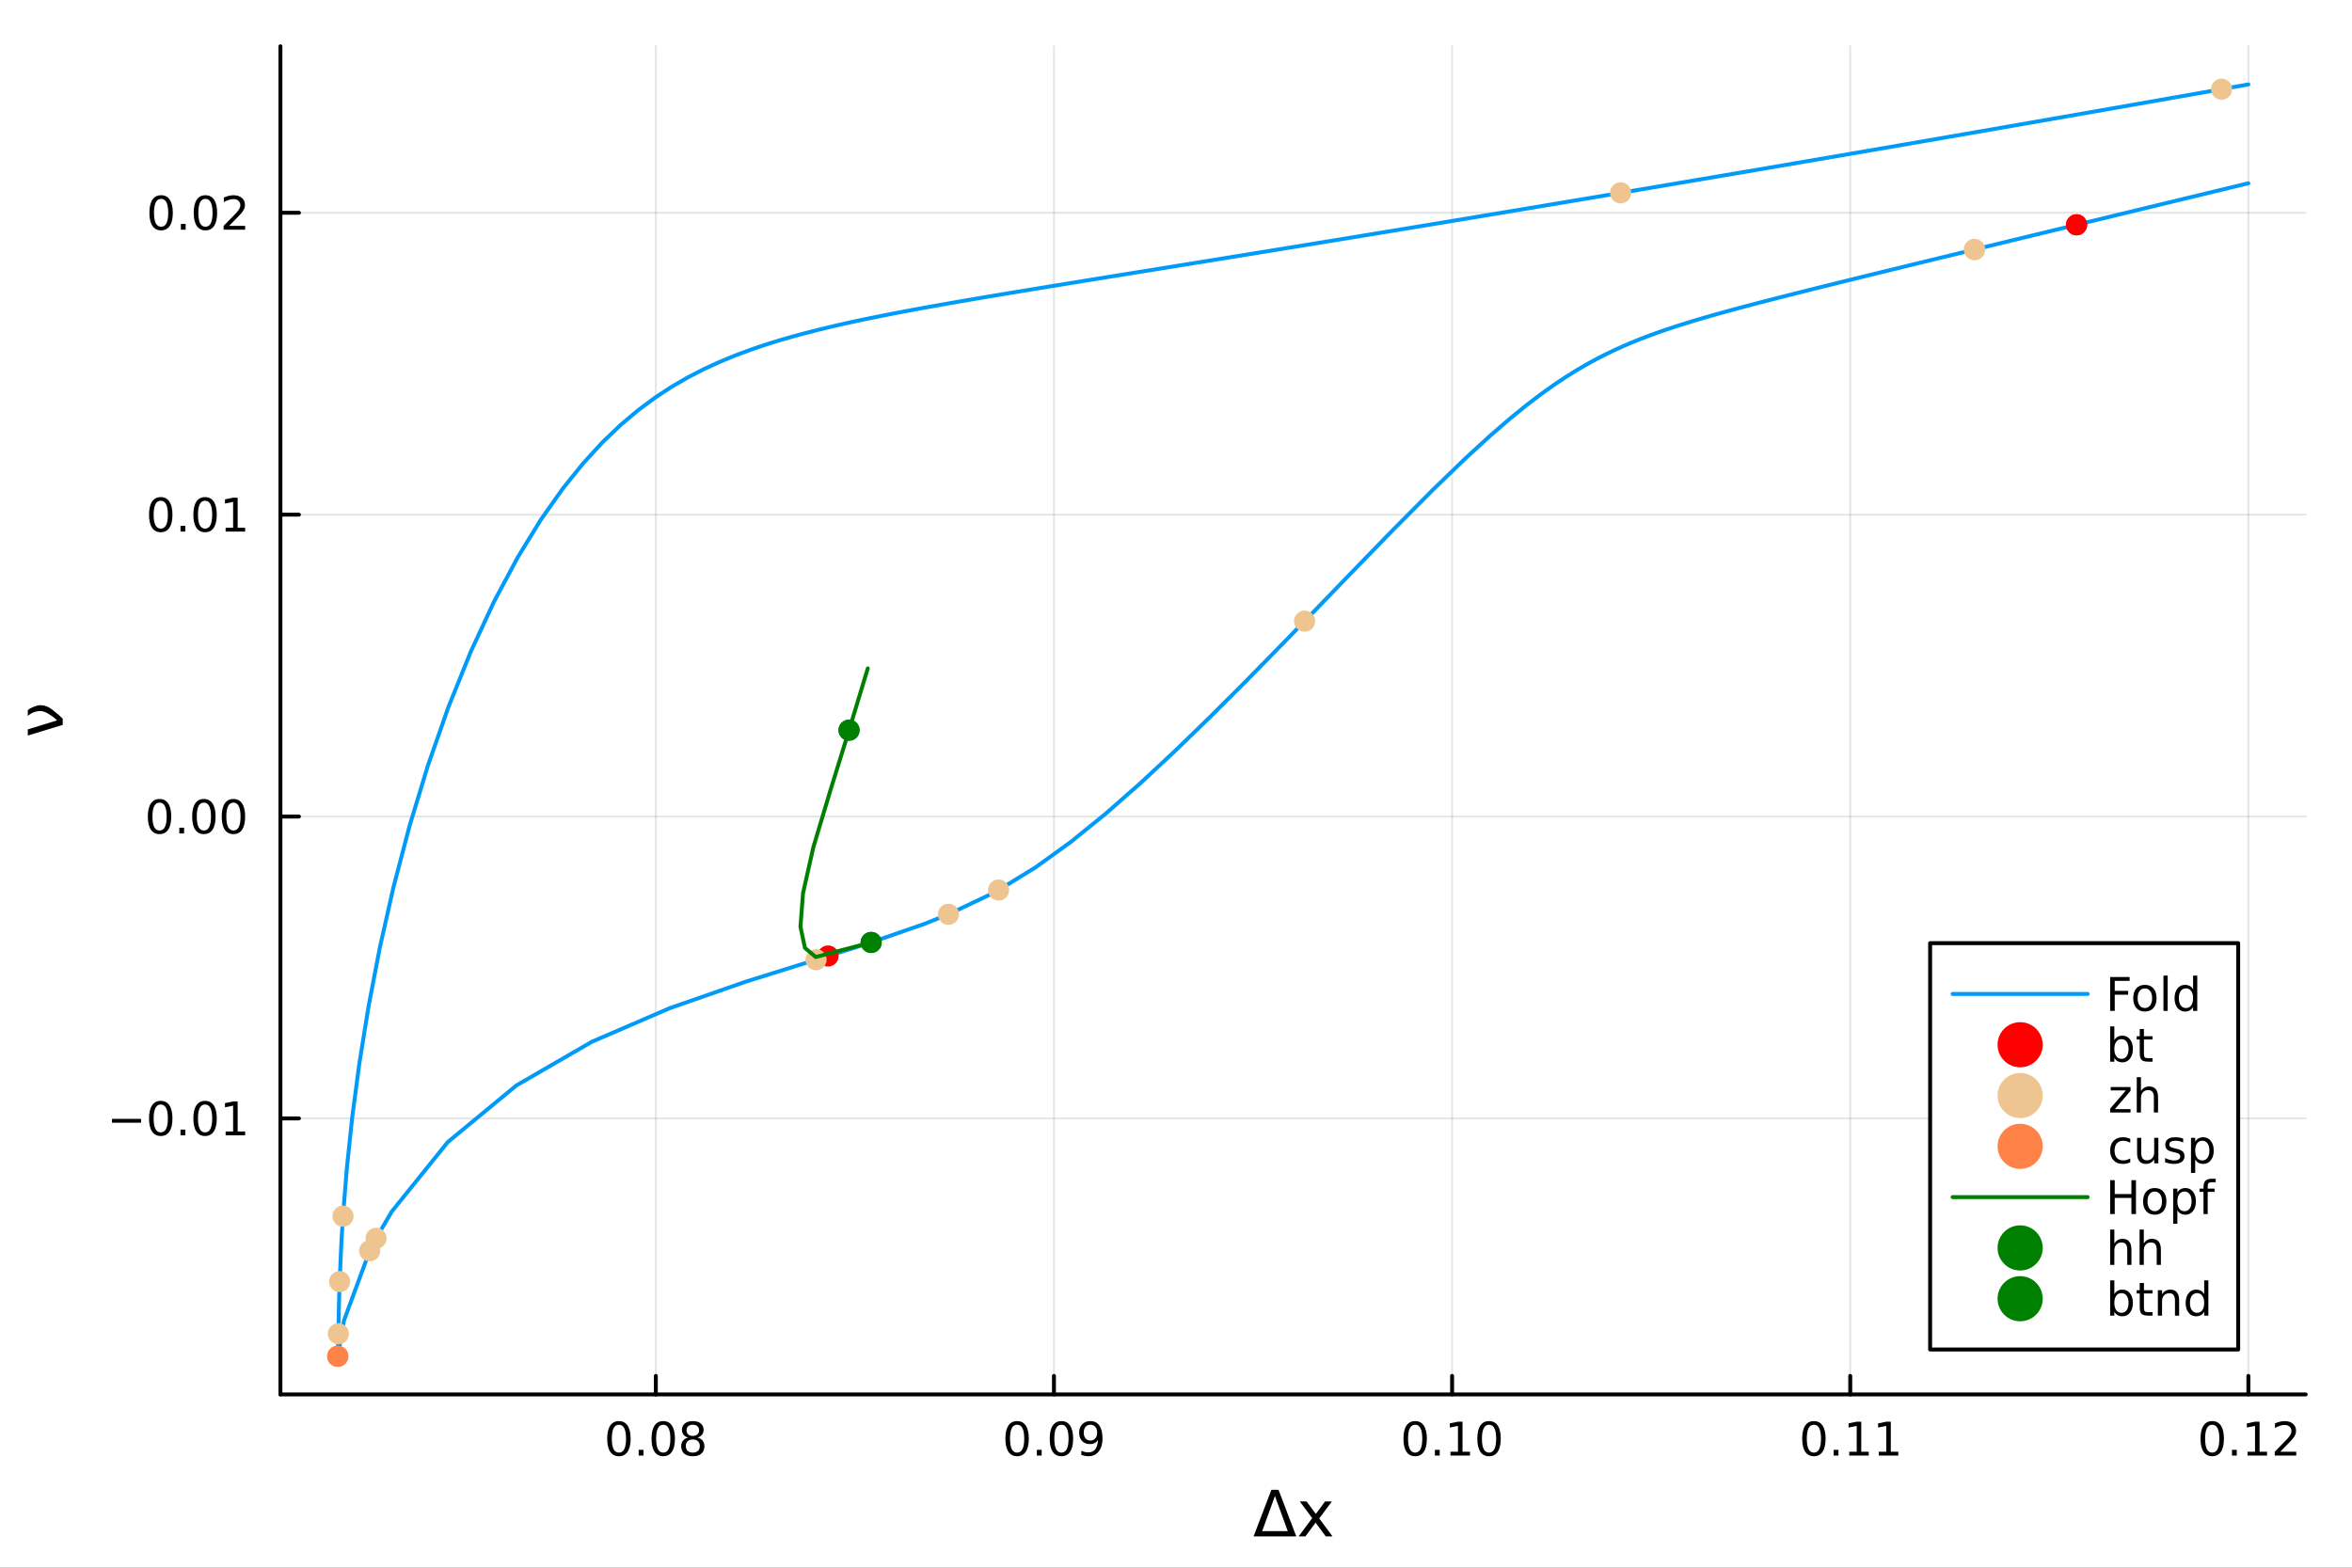 <?xml version="1.0" encoding="utf-8"?>
<svg xmlns="http://www.w3.org/2000/svg" xmlns:xlink="http://www.w3.org/1999/xlink" width="600" height="400" viewBox="0 0 2400 1600">
<rect x="0" y="0" width="2400" height="1600" fill="#333333" stroke="none"/>
<defs>
  <clipPath id="clip020">
    <rect x="0" y="0" width="2400" height="1600"/>
  </clipPath>
</defs>
<path clip-path="url(#clip020)" d="M0 1600 L2400 1600 L2400 0 L0 0  Z" fill="#ffffff" fill-rule="evenodd" fill-opacity="1"/>
<defs>
  <clipPath id="clip021">
    <rect x="286" y="47" width="2068" height="1377"/>
  </clipPath>
</defs>
<path clip-path="url(#clip020)" d="M286.139 1423.18 L2352.76 1423.18 L2352.76 47.244 L286.139 47.244  Z" fill="#ffffff" fill-rule="evenodd" fill-opacity="1"/>
<polyline clip-path="url(#clip021)" style="stroke:#000000; stroke-linecap:round; stroke-linejoin:round; stroke-width:2; stroke-opacity:0.1; fill:none" points="669.197,1423.18 669.197,47.244 "/>
<polyline clip-path="url(#clip021)" style="stroke:#000000; stroke-linecap:round; stroke-linejoin:round; stroke-width:2; stroke-opacity:0.1; fill:none" points="1075.46,1423.18 1075.46,47.244 "/>
<polyline clip-path="url(#clip021)" style="stroke:#000000; stroke-linecap:round; stroke-linejoin:round; stroke-width:2; stroke-opacity:0.1; fill:none" points="1481.73,1423.18 1481.73,47.244 "/>
<polyline clip-path="url(#clip021)" style="stroke:#000000; stroke-linecap:round; stroke-linejoin:round; stroke-width:2; stroke-opacity:0.1; fill:none" points="1888,1423.18 1888,47.244 "/>
<polyline clip-path="url(#clip021)" style="stroke:#000000; stroke-linecap:round; stroke-linejoin:round; stroke-width:2; stroke-opacity:0.1; fill:none" points="2294.27,1423.18 2294.27,47.244 "/>
<polyline clip-path="url(#clip021)" style="stroke:#000000; stroke-linecap:round; stroke-linejoin:round; stroke-width:2; stroke-opacity:0.1; fill:none" points="286.139,1141.47 2352.76,1141.47 "/>
<polyline clip-path="url(#clip021)" style="stroke:#000000; stroke-linecap:round; stroke-linejoin:round; stroke-width:2; stroke-opacity:0.1; fill:none" points="286.139,833.363 2352.76,833.363 "/>
<polyline clip-path="url(#clip021)" style="stroke:#000000; stroke-linecap:round; stroke-linejoin:round; stroke-width:2; stroke-opacity:0.1; fill:none" points="286.139,525.26 2352.76,525.26 "/>
<polyline clip-path="url(#clip021)" style="stroke:#000000; stroke-linecap:round; stroke-linejoin:round; stroke-width:2; stroke-opacity:0.1; fill:none" points="286.139,217.157 2352.76,217.157 "/>
<polyline clip-path="url(#clip020)" style="stroke:#000000; stroke-linecap:round; stroke-linejoin:round; stroke-width:4; stroke-opacity:1; fill:none" points="286.139,1423.18 2352.76,1423.18 "/>
<polyline clip-path="url(#clip020)" style="stroke:#000000; stroke-linecap:round; stroke-linejoin:round; stroke-width:4; stroke-opacity:1; fill:none" points="669.197,1423.18 669.197,1404.28 "/>
<polyline clip-path="url(#clip020)" style="stroke:#000000; stroke-linecap:round; stroke-linejoin:round; stroke-width:4; stroke-opacity:1; fill:none" points="1075.46,1423.18 1075.46,1404.28 "/>
<polyline clip-path="url(#clip020)" style="stroke:#000000; stroke-linecap:round; stroke-linejoin:round; stroke-width:4; stroke-opacity:1; fill:none" points="1481.73,1423.18 1481.73,1404.28 "/>
<polyline clip-path="url(#clip020)" style="stroke:#000000; stroke-linecap:round; stroke-linejoin:round; stroke-width:4; stroke-opacity:1; fill:none" points="1888,1423.18 1888,1404.28 "/>
<polyline clip-path="url(#clip020)" style="stroke:#000000; stroke-linecap:round; stroke-linejoin:round; stroke-width:4; stroke-opacity:1; fill:none" points="2294.27,1423.18 2294.27,1404.28 "/>
<path clip-path="url(#clip020)" d="M631.547 1454.1 Q627.936 1454.1 626.107 1457.66 Q624.302 1461.2 624.302 1468.33 Q624.302 1475.44 626.107 1479.01 Q627.936 1482.55 631.547 1482.55 Q635.181 1482.55 636.987 1479.01 Q638.815 1475.44 638.815 1468.33 Q638.815 1461.2 636.987 1457.66 Q635.181 1454.1 631.547 1454.1 M631.547 1450.39 Q637.357 1450.39 640.413 1455 Q643.491 1459.58 643.491 1468.33 Q643.491 1477.06 640.413 1481.67 Q637.357 1486.25 631.547 1486.25 Q625.737 1486.25 622.658 1481.67 Q619.603 1477.06 619.603 1468.33 Q619.603 1459.58 622.658 1455 Q625.737 1450.39 631.547 1450.39 Z" fill="#000000" fill-rule="nonzero" fill-opacity="1" /><path clip-path="url(#clip020)" d="M651.709 1479.7 L656.593 1479.7 L656.593 1485.58 L651.709 1485.58 L651.709 1479.7 Z" fill="#000000" fill-rule="nonzero" fill-opacity="1" /><path clip-path="url(#clip020)" d="M676.778 1454.1 Q673.167 1454.1 671.338 1457.66 Q669.533 1461.2 669.533 1468.33 Q669.533 1475.44 671.338 1479.01 Q673.167 1482.55 676.778 1482.55 Q680.412 1482.55 682.218 1479.01 Q684.047 1475.44 684.047 1468.33 Q684.047 1461.2 682.218 1457.66 Q680.412 1454.1 676.778 1454.1 M676.778 1450.39 Q682.588 1450.39 685.644 1455 Q688.723 1459.58 688.723 1468.33 Q688.723 1477.06 685.644 1481.67 Q682.588 1486.25 676.778 1486.25 Q670.968 1486.25 667.889 1481.67 Q664.834 1477.06 664.834 1468.33 Q664.834 1459.58 667.889 1455 Q670.968 1450.39 676.778 1450.39 Z" fill="#000000" fill-rule="nonzero" fill-opacity="1" /><path clip-path="url(#clip020)" d="M706.94 1469.17 Q703.607 1469.17 701.685 1470.95 Q699.787 1472.73 699.787 1475.86 Q699.787 1478.98 701.685 1480.77 Q703.607 1482.55 706.94 1482.55 Q710.273 1482.55 712.195 1480.77 Q714.116 1478.96 714.116 1475.86 Q714.116 1472.73 712.195 1470.95 Q710.296 1469.17 706.94 1469.17 M702.264 1467.18 Q699.255 1466.44 697.565 1464.38 Q695.898 1462.32 695.898 1459.35 Q695.898 1455.21 698.838 1452.8 Q701.801 1450.39 706.94 1450.39 Q712.102 1450.39 715.042 1452.8 Q717.982 1455.21 717.982 1459.35 Q717.982 1462.32 716.292 1464.38 Q714.625 1466.44 711.639 1467.18 Q715.019 1467.96 716.894 1470.26 Q718.792 1472.55 718.792 1475.86 Q718.792 1480.88 715.713 1483.57 Q712.658 1486.25 706.94 1486.25 Q701.222 1486.25 698.144 1483.57 Q695.088 1480.88 695.088 1475.86 Q695.088 1472.55 696.986 1470.26 Q698.885 1467.96 702.264 1467.18 M700.551 1459.79 Q700.551 1462.48 702.218 1463.98 Q703.908 1465.49 706.94 1465.49 Q709.949 1465.49 711.639 1463.98 Q713.352 1462.48 713.352 1459.79 Q713.352 1457.11 711.639 1455.6 Q709.949 1454.1 706.94 1454.1 Q703.908 1454.1 702.218 1455.6 Q700.551 1457.11 700.551 1459.79 Z" fill="#000000" fill-rule="nonzero" fill-opacity="1" /><path clip-path="url(#clip020)" d="M1037.86 1454.1 Q1034.25 1454.1 1032.42 1457.66 Q1030.62 1461.2 1030.62 1468.33 Q1030.62 1475.44 1032.42 1479.01 Q1034.25 1482.55 1037.86 1482.55 Q1041.49 1482.55 1043.3 1479.01 Q1045.13 1475.44 1045.13 1468.33 Q1045.13 1461.2 1043.3 1457.66 Q1041.49 1454.1 1037.86 1454.1 M1037.86 1450.39 Q1043.67 1450.39 1046.73 1455 Q1049.8 1459.58 1049.8 1468.33 Q1049.8 1477.06 1046.73 1481.67 Q1043.67 1486.25 1037.86 1486.25 Q1032.05 1486.25 1028.97 1481.67 Q1025.92 1477.06 1025.92 1468.33 Q1025.92 1459.58 1028.97 1455 Q1032.05 1450.39 1037.86 1450.39 Z" fill="#000000" fill-rule="nonzero" fill-opacity="1" /><path clip-path="url(#clip020)" d="M1058.02 1479.7 L1062.91 1479.7 L1062.91 1485.58 L1058.02 1485.58 L1058.02 1479.7 Z" fill="#000000" fill-rule="nonzero" fill-opacity="1" /><path clip-path="url(#clip020)" d="M1083.09 1454.1 Q1079.48 1454.1 1077.65 1457.66 Q1075.85 1461.2 1075.85 1468.33 Q1075.85 1475.44 1077.65 1479.01 Q1079.48 1482.55 1083.09 1482.55 Q1086.73 1482.55 1088.53 1479.01 Q1090.36 1475.44 1090.36 1468.33 Q1090.36 1461.2 1088.53 1457.66 Q1086.73 1454.1 1083.09 1454.1 M1083.09 1450.39 Q1088.9 1450.39 1091.96 1455 Q1095.04 1459.58 1095.04 1468.33 Q1095.04 1477.06 1091.96 1481.67 Q1088.9 1486.25 1083.09 1486.25 Q1077.28 1486.25 1074.2 1481.67 Q1071.15 1477.06 1071.15 1468.33 Q1071.15 1459.58 1074.2 1455 Q1077.28 1450.39 1083.09 1450.39 Z" fill="#000000" fill-rule="nonzero" fill-opacity="1" /><path clip-path="url(#clip020)" d="M1103.39 1484.86 L1103.39 1480.6 Q1105.15 1481.44 1106.96 1481.88 Q1108.76 1482.32 1110.5 1482.32 Q1115.13 1482.32 1117.56 1479.21 Q1120.01 1476.09 1120.36 1469.75 Q1119.02 1471.74 1116.96 1472.8 Q1114.9 1473.87 1112.4 1473.87 Q1107.21 1473.87 1104.18 1470.74 Q1101.17 1467.59 1101.17 1462.15 Q1101.17 1456.83 1104.32 1453.61 Q1107.47 1450.39 1112.7 1450.39 Q1118.69 1450.39 1121.84 1455 Q1125.01 1459.58 1125.01 1468.33 Q1125.01 1476.51 1121.12 1481.39 Q1117.26 1486.25 1110.71 1486.25 Q1108.95 1486.25 1107.14 1485.9 Q1105.34 1485.56 1103.39 1484.86 M1112.7 1470.21 Q1115.85 1470.21 1117.67 1468.06 Q1119.53 1465.9 1119.53 1462.15 Q1119.53 1458.43 1117.67 1456.27 Q1115.85 1454.1 1112.7 1454.1 Q1109.55 1454.1 1107.7 1456.27 Q1105.87 1458.43 1105.87 1462.15 Q1105.87 1465.9 1107.7 1468.06 Q1109.55 1470.21 1112.7 1470.21 Z" fill="#000000" fill-rule="nonzero" fill-opacity="1" /><path clip-path="url(#clip020)" d="M1444.04 1454.1 Q1440.42 1454.1 1438.6 1457.66 Q1436.79 1461.2 1436.79 1468.33 Q1436.79 1475.44 1438.6 1479.01 Q1440.42 1482.55 1444.04 1482.55 Q1447.67 1482.55 1449.48 1479.01 Q1451.3 1475.44 1451.3 1468.33 Q1451.3 1461.2 1449.48 1457.66 Q1447.67 1454.1 1444.04 1454.1 M1444.04 1450.39 Q1449.85 1450.39 1452.9 1455 Q1455.98 1459.58 1455.98 1468.33 Q1455.98 1477.06 1452.9 1481.67 Q1449.85 1486.25 1444.04 1486.25 Q1438.23 1486.25 1435.15 1481.67 Q1432.09 1477.06 1432.09 1468.33 Q1432.09 1459.58 1435.15 1455 Q1438.23 1450.39 1444.04 1450.39 Z" fill="#000000" fill-rule="nonzero" fill-opacity="1" /><path clip-path="url(#clip020)" d="M1464.2 1479.7 L1469.08 1479.7 L1469.08 1485.58 L1464.2 1485.58 L1464.2 1479.7 Z" fill="#000000" fill-rule="nonzero" fill-opacity="1" /><path clip-path="url(#clip020)" d="M1480.08 1481.64 L1487.72 1481.64 L1487.72 1455.28 L1479.41 1456.95 L1479.41 1452.69 L1487.67 1451.02 L1492.35 1451.02 L1492.35 1481.64 L1499.98 1481.64 L1499.98 1485.58 L1480.08 1485.58 L1480.08 1481.64 Z" fill="#000000" fill-rule="nonzero" fill-opacity="1" /><path clip-path="url(#clip020)" d="M1519.43 1454.1 Q1515.82 1454.1 1513.99 1457.66 Q1512.18 1461.2 1512.18 1468.33 Q1512.18 1475.44 1513.99 1479.01 Q1515.82 1482.55 1519.43 1482.55 Q1523.06 1482.55 1524.87 1479.01 Q1526.7 1475.44 1526.7 1468.33 Q1526.7 1461.2 1524.87 1457.66 Q1523.06 1454.1 1519.43 1454.1 M1519.43 1450.39 Q1525.24 1450.39 1528.29 1455 Q1531.37 1459.58 1531.37 1468.33 Q1531.37 1477.06 1528.29 1481.67 Q1525.24 1486.25 1519.43 1486.25 Q1513.62 1486.25 1510.54 1481.67 Q1507.48 1477.06 1507.48 1468.33 Q1507.48 1459.58 1510.54 1455 Q1513.62 1450.39 1519.43 1450.39 Z" fill="#000000" fill-rule="nonzero" fill-opacity="1" /><path clip-path="url(#clip020)" d="M1850.92 1454.1 Q1847.31 1454.1 1845.48 1457.66 Q1843.67 1461.2 1843.67 1468.33 Q1843.67 1475.44 1845.48 1479.01 Q1847.31 1482.55 1850.92 1482.55 Q1854.55 1482.55 1856.36 1479.01 Q1858.18 1475.44 1858.18 1468.33 Q1858.18 1461.2 1856.36 1457.66 Q1854.55 1454.1 1850.92 1454.1 M1850.92 1450.39 Q1856.73 1450.39 1859.78 1455 Q1862.86 1459.58 1862.86 1468.33 Q1862.86 1477.06 1859.78 1481.67 Q1856.73 1486.25 1850.92 1486.25 Q1845.11 1486.25 1842.03 1481.67 Q1838.97 1477.06 1838.97 1468.33 Q1838.97 1459.58 1842.03 1455 Q1845.11 1450.39 1850.92 1450.39 Z" fill="#000000" fill-rule="nonzero" fill-opacity="1" /><path clip-path="url(#clip020)" d="M1871.08 1479.7 L1875.96 1479.7 L1875.96 1485.58 L1871.08 1485.58 L1871.08 1479.7 Z" fill="#000000" fill-rule="nonzero" fill-opacity="1" /><path clip-path="url(#clip020)" d="M1886.96 1481.64 L1894.6 1481.64 L1894.6 1455.28 L1886.29 1456.95 L1886.29 1452.69 L1894.55 1451.02 L1899.23 1451.02 L1899.23 1481.64 L1906.86 1481.64 L1906.86 1485.58 L1886.96 1485.58 L1886.96 1481.64 Z" fill="#000000" fill-rule="nonzero" fill-opacity="1" /><path clip-path="url(#clip020)" d="M1917.12 1481.64 L1924.76 1481.64 L1924.76 1455.28 L1916.45 1456.95 L1916.45 1452.69 L1924.71 1451.02 L1929.39 1451.02 L1929.39 1481.64 L1937.03 1481.64 L1937.03 1485.58 L1917.12 1485.58 L1917.12 1481.64 Z" fill="#000000" fill-rule="nonzero" fill-opacity="1" /><path clip-path="url(#clip020)" d="M2257.37 1454.1 Q2253.76 1454.1 2251.93 1457.66 Q2250.12 1461.2 2250.12 1468.33 Q2250.12 1475.44 2251.93 1479.01 Q2253.76 1482.55 2257.37 1482.55 Q2261 1482.55 2262.81 1479.01 Q2264.64 1475.44 2264.64 1468.33 Q2264.64 1461.2 2262.81 1457.66 Q2261 1454.1 2257.37 1454.1 M2257.37 1450.39 Q2263.18 1450.39 2266.23 1455 Q2269.31 1459.58 2269.31 1468.33 Q2269.31 1477.06 2266.23 1481.67 Q2263.18 1486.25 2257.37 1486.25 Q2251.56 1486.25 2248.48 1481.67 Q2245.42 1477.06 2245.42 1468.33 Q2245.42 1459.58 2248.48 1455 Q2251.56 1450.39 2257.37 1450.39 Z" fill="#000000" fill-rule="nonzero" fill-opacity="1" /><path clip-path="url(#clip020)" d="M2277.53 1479.7 L2282.41 1479.7 L2282.41 1485.58 L2277.53 1485.58 L2277.53 1479.7 Z" fill="#000000" fill-rule="nonzero" fill-opacity="1" /><path clip-path="url(#clip020)" d="M2293.41 1481.64 L2301.05 1481.64 L2301.05 1455.28 L2292.74 1456.95 L2292.74 1452.69 L2301 1451.02 L2305.68 1451.02 L2305.68 1481.64 L2313.32 1481.64 L2313.32 1485.58 L2293.41 1485.58 L2293.41 1481.64 Z" fill="#000000" fill-rule="nonzero" fill-opacity="1" /><path clip-path="url(#clip020)" d="M2326.79 1481.64 L2343.11 1481.64 L2343.11 1485.58 L2321.16 1485.58 L2321.16 1481.64 Q2323.83 1478.89 2328.41 1474.26 Q2333.02 1469.61 2334.2 1468.27 Q2336.44 1465.74 2337.32 1464.01 Q2338.22 1462.25 2338.22 1460.56 Q2338.22 1457.8 2336.28 1456.07 Q2334.36 1454.33 2331.26 1454.33 Q2329.06 1454.33 2326.6 1455.09 Q2324.17 1455.86 2321.4 1457.41 L2321.4 1452.69 Q2324.22 1451.55 2326.67 1450.97 Q2329.13 1450.39 2331.16 1450.39 Q2336.54 1450.39 2339.73 1453.08 Q2342.92 1455.77 2342.92 1460.26 Q2342.92 1462.39 2342.11 1464.31 Q2341.33 1466.2 2339.22 1468.8 Q2338.64 1469.47 2335.54 1472.69 Q2332.44 1475.88 2326.79 1481.64 Z" fill="#000000" fill-rule="nonzero" fill-opacity="1" /><path clip-path="url(#clip020)" d="M1300.96 1526.86 L1287.91 1562.7 L1314.04 1562.7 L1300.96 1526.86 M1279.18 1568.04 L1297.33 1520.52 L1304.62 1520.52 L1322.73 1568.04 L1279.18 1568.04 Z" fill="#000000" fill-rule="nonzero" fill-opacity="1" /><path clip-path="url(#clip020)" d="M1359.04 1532.4 L1346.15 1549.74 L1359.71 1568.04 L1352.8 1568.04 L1342.43 1554.04 L1332.05 1568.04 L1325.14 1568.04 L1338.99 1549.39 L1326.32 1532.4 L1333.23 1532.4 L1342.68 1545.1 L1352.14 1532.4 L1359.04 1532.4 Z" fill="#000000" fill-rule="nonzero" fill-opacity="1" /><polyline clip-path="url(#clip020)" style="stroke:#000000; stroke-linecap:round; stroke-linejoin:round; stroke-width:4; stroke-opacity:1; fill:none" points="286.139,1423.18 286.139,47.244 "/>
<polyline clip-path="url(#clip020)" style="stroke:#000000; stroke-linecap:round; stroke-linejoin:round; stroke-width:4; stroke-opacity:1; fill:none" points="286.139,1141.47 305.037,1141.47 "/>
<polyline clip-path="url(#clip020)" style="stroke:#000000; stroke-linecap:round; stroke-linejoin:round; stroke-width:4; stroke-opacity:1; fill:none" points="286.139,833.363 305.037,833.363 "/>
<polyline clip-path="url(#clip020)" style="stroke:#000000; stroke-linecap:round; stroke-linejoin:round; stroke-width:4; stroke-opacity:1; fill:none" points="286.139,525.26 305.037,525.26 "/>
<polyline clip-path="url(#clip020)" style="stroke:#000000; stroke-linecap:round; stroke-linejoin:round; stroke-width:4; stroke-opacity:1; fill:none" points="286.139,217.157 305.037,217.157 "/>
<path clip-path="url(#clip020)" d="M114.26 1141.92 L143.936 1141.92 L143.936 1145.85 L114.26 1145.85 L114.26 1141.92 Z" fill="#000000" fill-rule="nonzero" fill-opacity="1" /><path clip-path="url(#clip020)" d="M164.028 1127.26 Q160.417 1127.26 158.589 1130.83 Q156.783 1134.37 156.783 1141.5 Q156.783 1148.61 158.589 1152.17 Q160.417 1155.71 164.028 1155.71 Q167.663 1155.71 169.468 1152.17 Q171.297 1148.61 171.297 1141.5 Q171.297 1134.37 169.468 1130.83 Q167.663 1127.26 164.028 1127.26 M164.028 1123.56 Q169.839 1123.56 172.894 1128.17 Q175.973 1132.75 175.973 1141.5 Q175.973 1150.23 172.894 1154.83 Q169.839 1159.42 164.028 1159.42 Q158.218 1159.42 155.14 1154.83 Q152.084 1150.23 152.084 1141.5 Q152.084 1132.75 155.14 1128.17 Q158.218 1123.56 164.028 1123.56 Z" fill="#000000" fill-rule="nonzero" fill-opacity="1" /><path clip-path="url(#clip020)" d="M184.19 1152.87 L189.075 1152.87 L189.075 1158.75 L184.19 1158.75 L184.19 1152.87 Z" fill="#000000" fill-rule="nonzero" fill-opacity="1" /><path clip-path="url(#clip020)" d="M209.26 1127.26 Q205.649 1127.26 203.82 1130.83 Q202.014 1134.37 202.014 1141.5 Q202.014 1148.61 203.82 1152.17 Q205.649 1155.71 209.26 1155.71 Q212.894 1155.71 214.699 1152.17 Q216.528 1148.61 216.528 1141.5 Q216.528 1134.37 214.699 1130.83 Q212.894 1127.26 209.26 1127.26 M209.26 1123.56 Q215.07 1123.56 218.125 1128.17 Q221.204 1132.75 221.204 1141.5 Q221.204 1150.23 218.125 1154.83 Q215.07 1159.42 209.26 1159.42 Q203.449 1159.42 200.371 1154.83 Q197.315 1150.23 197.315 1141.5 Q197.315 1132.75 200.371 1128.17 Q203.449 1123.56 209.26 1123.56 Z" fill="#000000" fill-rule="nonzero" fill-opacity="1" /><path clip-path="url(#clip020)" d="M230.232 1154.81 L237.871 1154.81 L237.871 1128.44 L229.56 1130.11 L229.56 1125.85 L237.824 1124.19 L242.5 1124.19 L242.5 1154.81 L250.139 1154.81 L250.139 1158.75 L230.232 1158.75 L230.232 1154.81 Z" fill="#000000" fill-rule="nonzero" fill-opacity="1" /><path clip-path="url(#clip020)" d="M162.802 819.161 Q159.19 819.161 157.362 822.726 Q155.556 826.268 155.556 833.397 Q155.556 840.504 157.362 844.069 Q159.19 847.61 162.802 847.61 Q166.436 847.61 168.241 844.069 Q170.07 840.504 170.07 833.397 Q170.07 826.268 168.241 822.726 Q166.436 819.161 162.802 819.161 M162.802 815.458 Q168.612 815.458 171.667 820.064 Q174.746 824.647 174.746 833.397 Q174.746 842.124 171.667 846.731 Q168.612 851.314 162.802 851.314 Q156.991 851.314 153.913 846.731 Q150.857 842.124 150.857 833.397 Q150.857 824.647 153.913 820.064 Q156.991 815.458 162.802 815.458 Z" fill="#000000" fill-rule="nonzero" fill-opacity="1" /><path clip-path="url(#clip020)" d="M182.963 844.763 L187.848 844.763 L187.848 850.643 L182.963 850.643 L182.963 844.763 Z" fill="#000000" fill-rule="nonzero" fill-opacity="1" /><path clip-path="url(#clip020)" d="M208.033 819.161 Q204.422 819.161 202.593 822.726 Q200.787 826.268 200.787 833.397 Q200.787 840.504 202.593 844.069 Q204.422 847.61 208.033 847.61 Q211.667 847.61 213.473 844.069 Q215.301 840.504 215.301 833.397 Q215.301 826.268 213.473 822.726 Q211.667 819.161 208.033 819.161 M208.033 815.458 Q213.843 815.458 216.898 820.064 Q219.977 824.647 219.977 833.397 Q219.977 842.124 216.898 846.731 Q213.843 851.314 208.033 851.314 Q202.223 851.314 199.144 846.731 Q196.088 842.124 196.088 833.397 Q196.088 824.647 199.144 820.064 Q202.223 815.458 208.033 815.458 Z" fill="#000000" fill-rule="nonzero" fill-opacity="1" /><path clip-path="url(#clip020)" d="M238.195 819.161 Q234.584 819.161 232.755 822.726 Q230.949 826.268 230.949 833.397 Q230.949 840.504 232.755 844.069 Q234.584 847.61 238.195 847.61 Q241.829 847.61 243.634 844.069 Q245.463 840.504 245.463 833.397 Q245.463 826.268 243.634 822.726 Q241.829 819.161 238.195 819.161 M238.195 815.458 Q244.005 815.458 247.06 820.064 Q250.139 824.647 250.139 833.397 Q250.139 842.124 247.06 846.731 Q244.005 851.314 238.195 851.314 Q232.385 851.314 229.306 846.731 Q226.25 842.124 226.25 833.397 Q226.25 824.647 229.306 820.064 Q232.385 815.458 238.195 815.458 Z" fill="#000000" fill-rule="nonzero" fill-opacity="1" /><path clip-path="url(#clip020)" d="M164.028 511.059 Q160.417 511.059 158.589 514.623 Q156.783 518.165 156.783 525.295 Q156.783 532.401 158.589 535.966 Q160.417 539.508 164.028 539.508 Q167.663 539.508 169.468 535.966 Q171.297 532.401 171.297 525.295 Q171.297 518.165 169.468 514.623 Q167.663 511.059 164.028 511.059 M164.028 507.355 Q169.839 507.355 172.894 511.961 Q175.973 516.545 175.973 525.295 Q175.973 534.021 172.894 538.628 Q169.839 543.211 164.028 543.211 Q158.218 543.211 155.14 538.628 Q152.084 534.021 152.084 525.295 Q152.084 516.545 155.14 511.961 Q158.218 507.355 164.028 507.355 Z" fill="#000000" fill-rule="nonzero" fill-opacity="1" /><path clip-path="url(#clip020)" d="M184.19 536.66 L189.075 536.66 L189.075 542.54 L184.19 542.54 L184.19 536.66 Z" fill="#000000" fill-rule="nonzero" fill-opacity="1" /><path clip-path="url(#clip020)" d="M209.26 511.059 Q205.649 511.059 203.82 514.623 Q202.014 518.165 202.014 525.295 Q202.014 532.401 203.82 535.966 Q205.649 539.508 209.26 539.508 Q212.894 539.508 214.699 535.966 Q216.528 532.401 216.528 525.295 Q216.528 518.165 214.699 514.623 Q212.894 511.059 209.26 511.059 M209.26 507.355 Q215.07 507.355 218.125 511.961 Q221.204 516.545 221.204 525.295 Q221.204 534.021 218.125 538.628 Q215.07 543.211 209.26 543.211 Q203.449 543.211 200.371 538.628 Q197.315 534.021 197.315 525.295 Q197.315 516.545 200.371 511.961 Q203.449 507.355 209.26 507.355 Z" fill="#000000" fill-rule="nonzero" fill-opacity="1" /><path clip-path="url(#clip020)" d="M230.232 538.605 L237.871 538.605 L237.871 512.239 L229.56 513.906 L229.56 509.647 L237.824 507.98 L242.5 507.98 L242.5 538.605 L250.139 538.605 L250.139 542.54 L230.232 542.54 L230.232 538.605 Z" fill="#000000" fill-rule="nonzero" fill-opacity="1" /><path clip-path="url(#clip020)" d="M164.399 202.956 Q160.788 202.956 158.959 206.521 Q157.153 210.062 157.153 217.192 Q157.153 224.298 158.959 227.863 Q160.788 231.405 164.399 231.405 Q168.033 231.405 169.839 227.863 Q171.667 224.298 171.667 217.192 Q171.667 210.062 169.839 206.521 Q168.033 202.956 164.399 202.956 M164.399 199.252 Q170.209 199.252 173.264 203.859 Q176.343 208.442 176.343 217.192 Q176.343 225.919 173.264 230.525 Q170.209 235.109 164.399 235.109 Q158.589 235.109 155.51 230.525 Q152.454 225.919 152.454 217.192 Q152.454 208.442 155.51 203.859 Q158.589 199.252 164.399 199.252 Z" fill="#000000" fill-rule="nonzero" fill-opacity="1" /><path clip-path="url(#clip020)" d="M184.561 228.558 L189.445 228.558 L189.445 234.437 L184.561 234.437 L184.561 228.558 Z" fill="#000000" fill-rule="nonzero" fill-opacity="1" /><path clip-path="url(#clip020)" d="M209.63 202.956 Q206.019 202.956 204.19 206.521 Q202.385 210.062 202.385 217.192 Q202.385 224.298 204.19 227.863 Q206.019 231.405 209.63 231.405 Q213.264 231.405 215.07 227.863 Q216.898 224.298 216.898 217.192 Q216.898 210.062 215.07 206.521 Q213.264 202.956 209.63 202.956 M209.63 199.252 Q215.44 199.252 218.496 203.859 Q221.574 208.442 221.574 217.192 Q221.574 225.919 218.496 230.525 Q215.44 235.109 209.63 235.109 Q203.82 235.109 200.741 230.525 Q197.686 225.919 197.686 217.192 Q197.686 208.442 200.741 203.859 Q203.82 199.252 209.63 199.252 Z" fill="#000000" fill-rule="nonzero" fill-opacity="1" /><path clip-path="url(#clip020)" d="M233.82 230.502 L250.139 230.502 L250.139 234.437 L228.195 234.437 L228.195 230.502 Q230.857 227.748 235.44 223.118 Q240.047 218.465 241.227 217.123 Q243.472 214.599 244.352 212.863 Q245.255 211.104 245.255 209.414 Q245.255 206.66 243.31 204.924 Q241.389 203.187 238.287 203.187 Q236.088 203.187 233.635 203.951 Q231.204 204.715 228.426 206.266 L228.426 201.544 Q231.25 200.41 233.704 199.831 Q236.158 199.252 238.195 199.252 Q243.565 199.252 246.759 201.937 Q249.954 204.623 249.954 209.113 Q249.954 211.243 249.144 213.164 Q248.357 215.062 246.25 217.655 Q245.671 218.326 242.57 221.544 Q239.468 224.738 233.82 230.502 Z" fill="#000000" fill-rule="nonzero" fill-opacity="1" /><path clip-path="url(#clip020)" d="M64.004 739.827 L28.356 750.712 L28.356 744.41 L58.275 735.212 Q54.328 731.393 48.854 728.21 Q44.748 725.791 41.183 725.663 Q39.496 725.6 36.313 726.364 Q32.526 727.255 28.356 730.629 L28.356 724.709 L28.356 724.709 Q31.189 722.512 35.136 721.048 Q38.764 719.711 41.247 719.711 Q47.485 719.711 53.055 724.04 Q60.312 729.674 64.004 733.589 L64.004 739.827 Z" fill="#000000" fill-rule="nonzero" fill-opacity="1" /><polyline clip-path="url(#clip021)" style="stroke:#009af9; stroke-linecap:round; stroke-linejoin:round; stroke-width:4; stroke-opacity:1; fill:none" points="2294.27,187.048 2286.85,188.839 2272.77,192.237 2258.9,195.585 2245.25,198.884 2231.79,202.135 2218.52,205.34 2205.45,208.499 2192.56,211.614 2179.86,214.686 2167.33,217.716 2154.97,220.706 2142.78,223.655 2130.75,226.565 2118.93,229.427 2114.47,230.507 2102.81,233.329 2091.31,236.115 2079.96,238.866 2068.75,241.583 2057.68,244.266 2046.74,246.917 2035.95,249.536 2025.28,252.124 2014.78,254.674 2013.24,255.048 2002.84,257.573 1992.57,260.069 1982.42,262.537 1972.39,264.978 1962.47,267.392 1952.67,269.781 1942.97,272.145 1933.38,274.486 1923.9,276.803 1914.52,279.098 1905.25,281.371 1896.07,283.624 1886.99,285.858 1878,288.074 1869.11,290.272 1860.3,292.455 1851.58,294.623 1842.95,296.779 1834.4,298.923 1825.93,301.059 1817.54,303.188 1809.22,305.313 1800.97,307.436 1792.79,309.56 1784.67,311.69 1776.61,313.83 1768.61,315.984 1760.65,318.157 1752.74,320.356 1744.86,322.589 1737,324.864 1729.16,327.19 1721.32,329.579 1713.47,332.045 1705.6,334.603 1697.68,337.271 1689.7,340.071 1681.63,343.03 1673.44,346.176 1665.1,349.547 1656.57,353.186 1647.81,357.145 1638.75,361.491 1629.34,366.302 1619.47,371.679 1609.04,377.752 1597.9,384.687 1585.86,392.708 1572.64,402.124 1557.87,413.375 1540.93,427.126 1520.87,444.447 1495.94,467.264 1462.86,499.173 1419.92,542.366 1374.12,589.534 1331.22,633.945 1312.5,653.237 1273.12,693.427 1235.54,730.994 1199.13,766.313 1163.43,799.538 1128.07,830.599 1092.71,859.252 1056.74,885.215 1018.97,908.363 1011.82,912.257 967.811,933.145 943.181,942.991 885.503,962.966 844.96,975.701 832.72,979.471 761.365,1001.77 683.416,1028.95 603.966,1063.23 526.975,1107.78 457.012,1165.5 399.791,1236.48 383.752,1263.82 377.24,1276.55 350.977,1347.79 344.635,1384.14 344.628,1384.24 344.984,1373.66 345.244,1361.25 345.862,1331.97 346.577,1308.01 348.387,1267.51 349.995,1241.26 353.848,1193.09 359.34,1140.92 366.678,1085.44 376.053,1027.25 387.633,966.941 401.555,905.238 417.901,842.999 436.654,781.297 457.632,721.462 480.41,665.058 504.285,613.704 528.367,568.679 551.83,530.496 574.151,498.816 595.157,472.753 614.913,451.273 633.601,433.431 651.432,418.45 668.614,405.721 685.331,394.776 701.741,385.254 717.969,376.884 734.113,369.452 750.236,362.799 766.376,356.798 774.441,354.015 784.018,350.878 794.753,347.556 807.503,343.85 821.098,340.15 836.276,336.284 852.266,332.47 853.259,332.241 854.614,331.929 856.223,331.562 858.131,331.129 860.738,330.542 862.049,330.249 863.36,329.957 865.151,329.56 866.993,329.155 869.055,328.705 870.362,328.42 872.296,328.003 873.327,327.781 874.55,327.518 876.103,327.187 877.654,326.858 879.25,326.52 881.143,326.122 883.729,325.583 886.31,325.048 887.638,324.774 889.123,324.469 891.153,324.055 894.152,323.447 895.661,323.143 896.505,322.973 897.355,322.803 897.894,322.695 898.45,322.584 899.271,322.42 900.487,322.178 901.847,321.909 902.572,321.765 903.385,321.605 904.251,321.434 904.494,321.386 904.853,321.316 905.384,321.212 905.919,321.107 906.778,320.938 907.798,320.739 909.192,320.468 910.96,320.125 911.903,319.942 912.502,319.827 913.387,319.656 914.697,319.404 916.633,319.033 918.93,318.595 921.377,318.131 924.482,317.545 925.466,317.36 926.812,317.108 928.407,316.81 930.588,316.404 931.972,316.147 933.862,315.798 936.104,315.385 938.36,314.97 940.631,314.555 941.407,314.414 942.391,314.235 943.064,314.112 943.525,314.029 943.709,313.995 943.983,313.946 944.422,313.866 944.876,313.784 945.545,313.663 946.395,313.509 947.558,313.299 949.147,313.013 950.735,312.727 951.179,312.648 951.836,312.53 952.809,312.356 953.529,312.227 953.662,312.203 953.799,312.179 954.019,312.139 954.374,312.076 954.738,312.011 955.324,311.907 955.758,311.829 956.399,311.715 957.349,311.546 958.326,311.372 959.05,311.244 959.822,311.107 960.963,310.905 962.413,310.649 964.133,310.346 966.484,309.933 968.992,309.493 969.618,309.384 970.545,309.222 971.916,308.982 972.648,308.855 973.026,308.789 973.631,308.684 974.045,308.612 974.459,308.54 974.985,308.448 975.762,308.313 976.547,308.177 977.477,308.016 978.659,307.811 979.289,307.702 979.522,307.662 979.897,307.597 980.451,307.501 981.272,307.36 982.1,307.217 983.149,307.036 984.482,306.807 984.975,306.722 985.483,306.635 986.128,306.524 986.453,306.468 986.975,306.379 987.689,306.256 988.595,306.101 989.672,305.917 990.756,305.732 992.043,305.512 992.425,305.447 992.853,305.374 993.541,305.256 994.559,305.083 995.699,304.889 997.053,304.659 998.416,304.427 1000.28,304.111 1002.37,303.758 1004.7,303.363 1007.48,302.895 1011.27,302.257 1015.32,301.578 1020.86,300.652 1027.07,299.618 1034.44,298.394 1042.32,297.092 1050.75,295.706 1060.77,294.062 1073.54,291.976 1088.54,289.535 1103.62,287.087 1118.79,284.632 1134.06,282.165 1149.44,279.682 1153.29,279.061 1157.4,278.397 1161.81,277.686 1167.05,276.841 1172.94,275.891 1179.02,274.91 1186.27,273.74 1194.92,272.344 1203.61,270.941 1212.61,269.487 1221.72,268.015 1231.5,266.434 1244.02,264.41 1259.01,261.983 1275.48,259.312 1292.13,256.61 1308.95,253.876 1325.94,251.109 1343.11,248.308 1360.47,245.473 1378.01,242.601 1386.84,241.155 1399.98,238.999 1414.15,236.672 1428.55,234.303 1444.08,231.746 1461.65,228.845 1470.95,227.308 1482.06,225.471 1495.36,223.269 1510.39,220.776 1528.45,217.776 1547.96,214.53 1567.72,211.236 1587.72,207.894 1607.99,204.503 1628.51,201.062 1649.3,197.569 1653.7,196.828 1664.26,195.051 1675.22,193.205 1686.58,191.289 1698.37,189.299 1712.49,186.912 1729.43,184.044 1749.82,180.588 1772.27,176.775 1795.05,172.899 1818.15,168.959 1841.6,164.953 1865.41,160.878 1889.57,156.734 1914.11,152.517 1939.03,148.225 1964.35,143.857 1990.08,139.409 2016.24,134.878 2042.83,130.263 2069.88,125.559 2097.39,120.764 2125.4,115.874 2153.91,110.886 2182.94,105.796 2212.52,100.6 2242.66,95.294 2266.9,91.019 2294.27,86.186 "/>
<circle clip-path="url(#clip021)" cx="2118.93" cy="229.427" r="10.8" fill="#ff0000" fill-rule="evenodd" fill-opacity="1" stroke="none"/>
<circle clip-path="url(#clip021)" cx="2014.78" cy="254.674" r="10.8" fill="#eec591" fill-rule="evenodd" fill-opacity="1" stroke="none"/>
<circle clip-path="url(#clip021)" cx="1331.22" cy="633.945" r="10.8" fill="#eec591" fill-rule="evenodd" fill-opacity="1" stroke="none"/>
<circle clip-path="url(#clip021)" cx="1018.97" cy="908.363" r="10.8" fill="#eec591" fill-rule="evenodd" fill-opacity="1" stroke="none"/>
<circle clip-path="url(#clip021)" cx="967.811" cy="933.145" r="10.8" fill="#eec591" fill-rule="evenodd" fill-opacity="1" stroke="none"/>
<circle clip-path="url(#clip021)" cx="844.96" cy="975.701" r="10.8" fill="#ff0000" fill-rule="evenodd" fill-opacity="1" stroke="none"/>
<circle clip-path="url(#clip021)" cx="832.72" cy="979.471" r="10.8" fill="#eec591" fill-rule="evenodd" fill-opacity="1" stroke="none"/>
<circle clip-path="url(#clip021)" cx="383.752" cy="1263.82" r="10.8" fill="#eec591" fill-rule="evenodd" fill-opacity="1" stroke="none"/>
<circle clip-path="url(#clip021)" cx="377.24" cy="1276.55" r="10.8" fill="#eec591" fill-rule="evenodd" fill-opacity="1" stroke="none"/>
<circle clip-path="url(#clip021)" cx="344.628" cy="1384.24" r="10.8" fill="#ff8247" fill-rule="evenodd" fill-opacity="1" stroke="none"/>
<circle clip-path="url(#clip021)" cx="345.244" cy="1361.25" r="10.8" fill="#eec591" fill-rule="evenodd" fill-opacity="1" stroke="none"/>
<circle clip-path="url(#clip021)" cx="346.577" cy="1308.01" r="10.8" fill="#eec591" fill-rule="evenodd" fill-opacity="1" stroke="none"/>
<circle clip-path="url(#clip021)" cx="349.995" cy="1241.26" r="10.8" fill="#eec591" fill-rule="evenodd" fill-opacity="1" stroke="none"/>
<circle clip-path="url(#clip021)" cx="1653.7" cy="196.828" r="10.8" fill="#eec591" fill-rule="evenodd" fill-opacity="1" stroke="none"/>
<circle clip-path="url(#clip021)" cx="2266.9" cy="91.019" r="10.8" fill="#eec591" fill-rule="evenodd" fill-opacity="1" stroke="none"/>
<circle clip-path="url(#clip021)" cx="2118.93" cy="229.427" r="10.8" fill="#ff0000" fill-rule="evenodd" fill-opacity="1" stroke="none"/>
<circle clip-path="url(#clip021)" cx="2014.78" cy="254.674" r="10.8" fill="#eec591" fill-rule="evenodd" fill-opacity="1" stroke="none"/>
<circle clip-path="url(#clip021)" cx="344.628" cy="1384.24" r="10.8" fill="#ff8247" fill-rule="evenodd" fill-opacity="1" stroke="none"/>
<polyline clip-path="url(#clip021)" style="stroke:#008000; stroke-linecap:round; stroke-linejoin:round; stroke-width:4; stroke-opacity:1; fill:none" points="885.503,682.16 866.474,744.937 866.379,745.25 847.126,807.37 829.861,865.037 819.396,911.716 816.799,945.82 821.364,967.46 832.377,976.74 888.932,961.857 "/>
<circle clip-path="url(#clip021)" cx="866.379" cy="745.25" r="10.8" fill="#008000" fill-rule="evenodd" fill-opacity="1" stroke="none"/>
<circle clip-path="url(#clip021)" cx="888.932" cy="961.857" r="10.8" fill="#008000" fill-rule="evenodd" fill-opacity="1" stroke="none"/>
<circle clip-path="url(#clip021)" cx="866.379" cy="745.25" r="10.8" fill="#008000" fill-rule="evenodd" fill-opacity="1" stroke="none"/>
<circle clip-path="url(#clip021)" cx="888.932" cy="961.857" r="10.8" fill="#008000" fill-rule="evenodd" fill-opacity="1" stroke="none"/>
<path clip-path="url(#clip020)" d="M1969.52 1377.32 L2283.87 1377.32 L2283.87 962.595 L1969.52 962.595  Z" fill="#ffffff" fill-rule="evenodd" fill-opacity="1"/>
<polyline clip-path="url(#clip020)" style="stroke:#000000; stroke-linecap:round; stroke-linejoin:round; stroke-width:4; stroke-opacity:1; fill:none" points="1969.52,1377.32 2283.87,1377.32 2283.87,962.595 1969.52,962.595 1969.52,1377.32 "/>
<polyline clip-path="url(#clip020)" style="stroke:#009af9; stroke-linecap:round; stroke-linejoin:round; stroke-width:4; stroke-opacity:1; fill:none" points="1992.48,1014.44 2130.26,1014.44 "/>
<path clip-path="url(#clip020)" d="M2153.22 997.155 L2173.08 997.155 L2173.08 1001.09 L2157.9 1001.09 L2157.9 1011.28 L2171.6 1011.28 L2171.6 1015.21 L2157.9 1015.21 L2157.9 1031.72 L2153.22 1031.72 L2153.22 997.155 Z" fill="#000000" fill-rule="nonzero" fill-opacity="1" /><path clip-path="url(#clip020)" d="M2188.66 1008.78 Q2185.24 1008.78 2183.24 1011.46 Q2181.25 1014.12 2181.25 1018.78 Q2181.25 1023.43 2183.22 1026.11 Q2185.21 1028.78 2188.66 1028.78 Q2192.06 1028.78 2194.05 1026.09 Q2196.05 1023.41 2196.05 1018.78 Q2196.05 1014.17 2194.05 1011.48 Q2192.06 1008.78 2188.66 1008.78 M2188.66 1005.16 Q2194.22 1005.16 2197.39 1008.78 Q2200.56 1012.39 2200.56 1018.78 Q2200.56 1025.14 2197.39 1028.78 Q2194.22 1032.39 2188.66 1032.39 Q2183.08 1032.39 2179.91 1028.78 Q2176.76 1025.14 2176.76 1018.78 Q2176.76 1012.39 2179.91 1008.78 Q2183.08 1005.16 2188.66 1005.16 Z" fill="#000000" fill-rule="nonzero" fill-opacity="1" /><path clip-path="url(#clip020)" d="M2207.62 995.697 L2211.88 995.697 L2211.88 1031.72 L2207.62 1031.72 L2207.62 995.697 Z" fill="#000000" fill-rule="nonzero" fill-opacity="1" /><path clip-path="url(#clip020)" d="M2237.85 1009.72 L2237.85 995.697 L2242.11 995.697 L2242.11 1031.72 L2237.85 1031.72 L2237.85 1027.83 Q2236.51 1030.14 2234.45 1031.28 Q2232.41 1032.39 2229.54 1032.39 Q2224.84 1032.39 2221.88 1028.64 Q2218.94 1024.89 2218.94 1018.78 Q2218.94 1012.66 2221.88 1008.91 Q2224.84 1005.16 2229.54 1005.16 Q2232.41 1005.16 2234.45 1006.3 Q2236.51 1007.41 2237.85 1009.72 M2223.34 1018.78 Q2223.34 1023.47 2225.26 1026.16 Q2227.2 1028.82 2230.58 1028.82 Q2233.96 1028.82 2235.91 1026.16 Q2237.85 1023.47 2237.85 1018.78 Q2237.85 1014.08 2235.91 1011.41 Q2233.96 1008.73 2230.58 1008.73 Q2227.2 1008.73 2225.26 1011.41 Q2223.34 1014.08 2223.34 1018.78 Z" fill="#000000" fill-rule="nonzero" fill-opacity="1" /><circle clip-path="url(#clip020)" cx="2061.37" cy="1066.28" r="23.04" fill="#ff0000" fill-rule="evenodd" fill-opacity="1" stroke="none"/>
<path clip-path="url(#clip020)" d="M2171.99 1070.62 Q2171.99 1065.92 2170.05 1063.25 Q2168.13 1060.57 2164.75 1060.57 Q2161.37 1060.57 2159.43 1063.25 Q2157.5 1065.92 2157.5 1070.62 Q2157.5 1075.31 2159.43 1078 Q2161.37 1080.66 2164.75 1080.66 Q2168.13 1080.66 2170.05 1078 Q2171.99 1075.31 2171.99 1070.62 M2157.5 1061.56 Q2158.85 1059.25 2160.88 1058.14 Q2162.94 1057 2165.79 1057 Q2170.51 1057 2173.45 1060.75 Q2176.42 1064.5 2176.42 1070.62 Q2176.42 1076.73 2173.45 1080.48 Q2170.51 1084.23 2165.79 1084.23 Q2162.94 1084.23 2160.88 1083.12 Q2158.85 1081.98 2157.5 1079.67 L2157.5 1083.56 L2153.22 1083.56 L2153.22 1047.54 L2157.5 1047.54 L2157.5 1061.56 Z" fill="#000000" fill-rule="nonzero" fill-opacity="1" /><path clip-path="url(#clip020)" d="M2187.69 1050.27 L2187.69 1057.63 L2196.46 1057.63 L2196.46 1060.94 L2187.69 1060.94 L2187.69 1075.01 Q2187.69 1078.18 2188.55 1079.09 Q2189.43 1079.99 2192.09 1079.99 L2196.46 1079.99 L2196.46 1083.56 L2192.09 1083.56 Q2187.16 1083.56 2185.28 1081.73 Q2183.41 1079.87 2183.41 1075.01 L2183.41 1060.94 L2180.28 1060.94 L2180.28 1057.63 L2183.41 1057.63 L2183.41 1050.27 L2187.69 1050.27 Z" fill="#000000" fill-rule="nonzero" fill-opacity="1" /><circle clip-path="url(#clip020)" cx="2061.37" cy="1118.12" r="23.04" fill="#eec591" fill-rule="evenodd" fill-opacity="1" stroke="none"/>
<path clip-path="url(#clip020)" d="M2153.8 1109.47 L2174.03 1109.47 L2174.03 1113.36 L2158.01 1131.99 L2174.03 1131.99 L2174.03 1135.4 L2153.22 1135.4 L2153.22 1131.51 L2169.24 1112.87 L2153.8 1112.87 L2153.8 1109.47 Z" fill="#000000" fill-rule="nonzero" fill-opacity="1" /><path clip-path="url(#clip020)" d="M2202.09 1119.75 L2202.09 1135.4 L2197.83 1135.4 L2197.83 1119.89 Q2197.83 1116.21 2196.39 1114.38 Q2194.96 1112.55 2192.09 1112.55 Q2188.64 1112.55 2186.65 1114.75 Q2184.66 1116.95 2184.66 1120.74 L2184.66 1135.4 L2180.37 1135.4 L2180.37 1099.38 L2184.66 1099.38 L2184.66 1113.5 Q2186.18 1111.16 2188.24 1110 Q2190.33 1108.84 2193.04 1108.84 Q2197.5 1108.84 2199.8 1111.62 Q2202.09 1114.38 2202.09 1119.75 Z" fill="#000000" fill-rule="nonzero" fill-opacity="1" /><circle clip-path="url(#clip020)" cx="2061.37" cy="1169.96" r="23.04" fill="#ff8247" fill-rule="evenodd" fill-opacity="1" stroke="none"/>
<path clip-path="url(#clip020)" d="M2173.73 1162.3 L2173.73 1166.29 Q2171.93 1165.29 2170.1 1164.8 Q2168.29 1164.3 2166.44 1164.3 Q2162.3 1164.3 2160 1166.93 Q2157.71 1169.55 2157.71 1174.3 Q2157.71 1179.04 2160 1181.68 Q2162.3 1184.3 2166.44 1184.3 Q2168.29 1184.3 2170.1 1183.81 Q2171.93 1183.3 2173.73 1182.3 L2173.73 1186.24 Q2171.95 1187.07 2170.03 1187.49 Q2168.13 1187.91 2165.98 1187.91 Q2160.12 1187.91 2156.67 1184.23 Q2153.22 1180.55 2153.22 1174.3 Q2153.22 1167.95 2156.69 1164.32 Q2160.19 1160.68 2166.25 1160.68 Q2168.22 1160.68 2170.1 1161.1 Q2171.97 1161.49 2173.73 1162.3 Z" fill="#000000" fill-rule="nonzero" fill-opacity="1" /><path clip-path="url(#clip020)" d="M2180.7 1177 L2180.7 1161.31 L2184.96 1161.31 L2184.96 1176.84 Q2184.96 1180.52 2186.39 1182.37 Q2187.83 1184.2 2190.7 1184.2 Q2194.15 1184.2 2196.14 1182 Q2198.15 1179.8 2198.15 1176.01 L2198.15 1161.31 L2202.41 1161.31 L2202.41 1187.24 L2198.15 1187.24 L2198.15 1183.25 Q2196.6 1185.61 2194.54 1186.77 Q2192.5 1187.91 2189.8 1187.91 Q2185.33 1187.91 2183.01 1185.13 Q2180.7 1182.35 2180.7 1177 M2191.42 1160.68 L2191.42 1160.68 Z" fill="#000000" fill-rule="nonzero" fill-opacity="1" /><path clip-path="url(#clip020)" d="M2227.71 1162.07 L2227.71 1166.1 Q2225.91 1165.18 2223.96 1164.71 Q2222.02 1164.25 2219.93 1164.25 Q2216.76 1164.25 2215.17 1165.22 Q2213.59 1166.19 2213.59 1168.14 Q2213.59 1169.62 2214.73 1170.48 Q2215.86 1171.31 2219.29 1172.07 L2220.74 1172.4 Q2225.28 1173.37 2227.18 1175.15 Q2229.1 1176.91 2229.1 1180.08 Q2229.1 1183.69 2226.23 1185.8 Q2223.38 1187.91 2218.38 1187.91 Q2216.3 1187.91 2214.03 1187.49 Q2211.79 1187.1 2209.29 1186.29 L2209.29 1181.89 Q2211.65 1183.11 2213.94 1183.74 Q2216.23 1184.34 2218.48 1184.34 Q2221.49 1184.34 2223.11 1183.32 Q2224.73 1182.28 2224.73 1180.41 Q2224.73 1178.67 2223.55 1177.74 Q2222.39 1176.82 2218.43 1175.96 L2216.95 1175.62 Q2212.99 1174.78 2211.23 1173.07 Q2209.47 1171.33 2209.47 1168.32 Q2209.47 1164.67 2212.06 1162.68 Q2214.66 1160.68 2219.43 1160.68 Q2221.79 1160.68 2223.87 1161.03 Q2225.95 1161.38 2227.71 1162.07 Z" fill="#000000" fill-rule="nonzero" fill-opacity="1" /><path clip-path="url(#clip020)" d="M2240 1183.35 L2240 1197.1 L2235.72 1197.1 L2235.72 1161.31 L2240 1161.31 L2240 1165.24 Q2241.35 1162.93 2243.38 1161.82 Q2245.44 1160.68 2248.29 1160.68 Q2253.01 1160.68 2255.95 1164.43 Q2258.92 1168.18 2258.92 1174.3 Q2258.92 1180.41 2255.95 1184.16 Q2253.01 1187.91 2248.29 1187.91 Q2245.44 1187.91 2243.38 1186.8 Q2241.35 1185.66 2240 1183.35 M2254.49 1174.3 Q2254.49 1169.6 2252.55 1166.93 Q2250.63 1164.25 2247.25 1164.25 Q2243.87 1164.25 2241.92 1166.93 Q2240 1169.6 2240 1174.3 Q2240 1178.99 2241.92 1181.68 Q2243.87 1184.34 2247.25 1184.34 Q2250.63 1184.34 2252.55 1181.68 Q2254.49 1178.99 2254.49 1174.3 Z" fill="#000000" fill-rule="nonzero" fill-opacity="1" /><polyline clip-path="url(#clip020)" style="stroke:#008000; stroke-linecap:round; stroke-linejoin:round; stroke-width:4; stroke-opacity:1; fill:none" points="1992.48,1221.8 2130.26,1221.8 "/>
<path clip-path="url(#clip020)" d="M2153.22 1204.52 L2157.9 1204.52 L2157.9 1218.68 L2174.89 1218.68 L2174.89 1204.52 L2179.56 1204.52 L2179.56 1239.08 L2174.89 1239.08 L2174.89 1222.62 L2157.9 1222.62 L2157.9 1239.08 L2153.22 1239.08 L2153.22 1204.52 Z" fill="#000000" fill-rule="nonzero" fill-opacity="1" /><path clip-path="url(#clip020)" d="M2198.73 1216.14 Q2195.3 1216.14 2193.31 1218.82 Q2191.32 1221.48 2191.32 1226.14 Q2191.32 1230.79 2193.29 1233.47 Q2195.28 1236.14 2198.73 1236.14 Q2202.13 1236.14 2204.12 1233.45 Q2206.11 1230.77 2206.11 1226.14 Q2206.11 1221.53 2204.12 1218.84 Q2202.13 1216.14 2198.73 1216.14 M2198.73 1212.52 Q2204.29 1212.52 2207.46 1216.14 Q2210.63 1219.75 2210.63 1226.14 Q2210.63 1232.5 2207.46 1236.14 Q2204.29 1239.75 2198.73 1239.75 Q2193.15 1239.75 2189.98 1236.14 Q2186.83 1232.5 2186.83 1226.14 Q2186.83 1219.75 2189.98 1216.14 Q2193.15 1212.52 2198.73 1212.52 Z" fill="#000000" fill-rule="nonzero" fill-opacity="1" /><path clip-path="url(#clip020)" d="M2221.81 1235.19 L2221.81 1248.94 L2217.53 1248.94 L2217.53 1213.15 L2221.81 1213.15 L2221.81 1217.08 Q2223.15 1214.77 2225.19 1213.66 Q2227.25 1212.52 2230.1 1212.52 Q2234.82 1212.52 2237.76 1216.27 Q2240.72 1220.02 2240.72 1226.14 Q2240.72 1232.25 2237.76 1236 Q2234.82 1239.75 2230.1 1239.75 Q2227.25 1239.75 2225.19 1238.64 Q2223.15 1237.5 2221.81 1235.19 M2236.3 1226.14 Q2236.3 1221.44 2234.36 1218.77 Q2232.43 1216.09 2229.05 1216.09 Q2225.67 1216.09 2223.73 1218.77 Q2221.81 1221.44 2221.81 1226.14 Q2221.81 1230.83 2223.73 1233.52 Q2225.67 1236.18 2229.05 1236.18 Q2232.43 1236.18 2234.36 1233.52 Q2236.3 1230.83 2236.3 1226.14 Z" fill="#000000" fill-rule="nonzero" fill-opacity="1" /><path clip-path="url(#clip020)" d="M2260.91 1203.06 L2260.91 1206.6 L2256.83 1206.6 Q2254.54 1206.6 2253.64 1207.52 Q2252.76 1208.45 2252.76 1210.86 L2252.76 1213.15 L2259.77 1213.15 L2259.77 1216.46 L2252.76 1216.46 L2252.76 1239.08 L2248.48 1239.08 L2248.48 1216.46 L2244.4 1216.46 L2244.4 1213.15 L2248.48 1213.15 L2248.48 1211.34 Q2248.48 1207.02 2250.49 1205.05 Q2252.5 1203.06 2256.88 1203.06 L2260.91 1203.06 Z" fill="#000000" fill-rule="nonzero" fill-opacity="1" /><circle clip-path="url(#clip020)" cx="2061.37" cy="1273.64" r="23.04" fill="#008000" fill-rule="evenodd" fill-opacity="1" stroke="none"/>
<path clip-path="url(#clip020)" d="M2174.93 1275.27 L2174.93 1290.92 L2170.68 1290.92 L2170.68 1275.41 Q2170.68 1271.73 2169.24 1269.9 Q2167.8 1268.07 2164.93 1268.07 Q2161.49 1268.07 2159.49 1270.27 Q2157.5 1272.47 2157.5 1276.26 L2157.5 1290.92 L2153.22 1290.92 L2153.22 1254.9 L2157.5 1254.9 L2157.5 1269.02 Q2159.03 1266.68 2161.09 1265.52 Q2163.18 1264.36 2165.88 1264.36 Q2170.35 1264.36 2172.64 1267.14 Q2174.93 1269.9 2174.93 1275.27 Z" fill="#000000" fill-rule="nonzero" fill-opacity="1" /><path clip-path="url(#clip020)" d="M2204.98 1275.27 L2204.98 1290.92 L2200.72 1290.92 L2200.72 1275.41 Q2200.72 1271.73 2199.29 1269.9 Q2197.85 1268.07 2194.98 1268.07 Q2191.53 1268.07 2189.54 1270.27 Q2187.55 1272.47 2187.55 1276.26 L2187.55 1290.92 L2183.27 1290.92 L2183.27 1254.9 L2187.55 1254.9 L2187.55 1269.02 Q2189.08 1266.68 2191.14 1265.52 Q2193.22 1264.36 2195.93 1264.36 Q2200.4 1264.36 2202.69 1267.14 Q2204.98 1269.9 2204.98 1275.27 Z" fill="#000000" fill-rule="nonzero" fill-opacity="1" /><circle clip-path="url(#clip020)" cx="2061.37" cy="1325.48" r="23.04" fill="#008000" fill-rule="evenodd" fill-opacity="1" stroke="none"/>
<path clip-path="url(#clip020)" d="M2171.99 1329.82 Q2171.99 1325.12 2170.05 1322.45 Q2168.13 1319.77 2164.75 1319.77 Q2161.37 1319.77 2159.43 1322.45 Q2157.5 1325.12 2157.5 1329.82 Q2157.5 1334.51 2159.43 1337.2 Q2161.37 1339.86 2164.75 1339.86 Q2168.13 1339.86 2170.05 1337.2 Q2171.99 1334.51 2171.99 1329.82 M2157.5 1320.76 Q2158.85 1318.45 2160.88 1317.34 Q2162.94 1316.2 2165.79 1316.2 Q2170.51 1316.2 2173.45 1319.95 Q2176.42 1323.7 2176.42 1329.82 Q2176.42 1335.93 2173.45 1339.68 Q2170.51 1343.43 2165.79 1343.43 Q2162.94 1343.43 2160.88 1342.32 Q2158.85 1341.18 2157.5 1338.87 L2157.5 1342.76 L2153.22 1342.76 L2153.22 1306.74 L2157.5 1306.74 L2157.5 1320.76 Z" fill="#000000" fill-rule="nonzero" fill-opacity="1" /><path clip-path="url(#clip020)" d="M2187.69 1309.47 L2187.69 1316.83 L2196.46 1316.83 L2196.46 1320.14 L2187.69 1320.14 L2187.69 1334.21 Q2187.69 1337.38 2188.55 1338.29 Q2189.43 1339.19 2192.09 1339.19 L2196.46 1339.19 L2196.46 1342.76 L2192.09 1342.76 Q2187.16 1342.76 2185.28 1340.93 Q2183.41 1339.07 2183.41 1334.21 L2183.41 1320.14 L2180.28 1320.14 L2180.28 1316.83 L2183.41 1316.83 L2183.41 1309.47 L2187.69 1309.47 Z" fill="#000000" fill-rule="nonzero" fill-opacity="1" /><path clip-path="url(#clip020)" d="M2223.61 1327.11 L2223.61 1342.76 L2219.36 1342.76 L2219.36 1327.25 Q2219.36 1323.57 2217.92 1321.74 Q2216.49 1319.91 2213.61 1319.91 Q2210.17 1319.91 2208.18 1322.11 Q2206.18 1324.31 2206.18 1328.1 L2206.18 1342.76 L2201.9 1342.76 L2201.9 1316.83 L2206.18 1316.83 L2206.18 1320.86 Q2207.71 1318.52 2209.77 1317.36 Q2211.86 1316.2 2214.56 1316.2 Q2219.03 1316.2 2221.32 1318.98 Q2223.61 1321.74 2223.61 1327.11 Z" fill="#000000" fill-rule="nonzero" fill-opacity="1" /><path clip-path="url(#clip020)" d="M2249.17 1320.76 L2249.17 1306.74 L2253.43 1306.74 L2253.43 1342.76 L2249.17 1342.76 L2249.17 1338.87 Q2247.83 1341.18 2245.77 1342.32 Q2243.73 1343.43 2240.86 1343.43 Q2236.16 1343.43 2233.2 1339.68 Q2230.26 1335.93 2230.26 1329.82 Q2230.26 1323.7 2233.2 1319.95 Q2236.16 1316.2 2240.86 1316.2 Q2243.73 1316.2 2245.77 1317.34 Q2247.83 1318.45 2249.17 1320.76 M2234.66 1329.82 Q2234.66 1334.51 2236.58 1337.2 Q2238.52 1339.86 2241.9 1339.86 Q2245.28 1339.86 2247.23 1337.2 Q2249.17 1334.51 2249.17 1329.82 Q2249.17 1325.12 2247.23 1322.45 Q2245.28 1319.77 2241.9 1319.77 Q2238.52 1319.77 2236.58 1322.45 Q2234.66 1325.12 2234.66 1329.82 Z" fill="#000000" fill-rule="nonzero" fill-opacity="1" /></svg>
